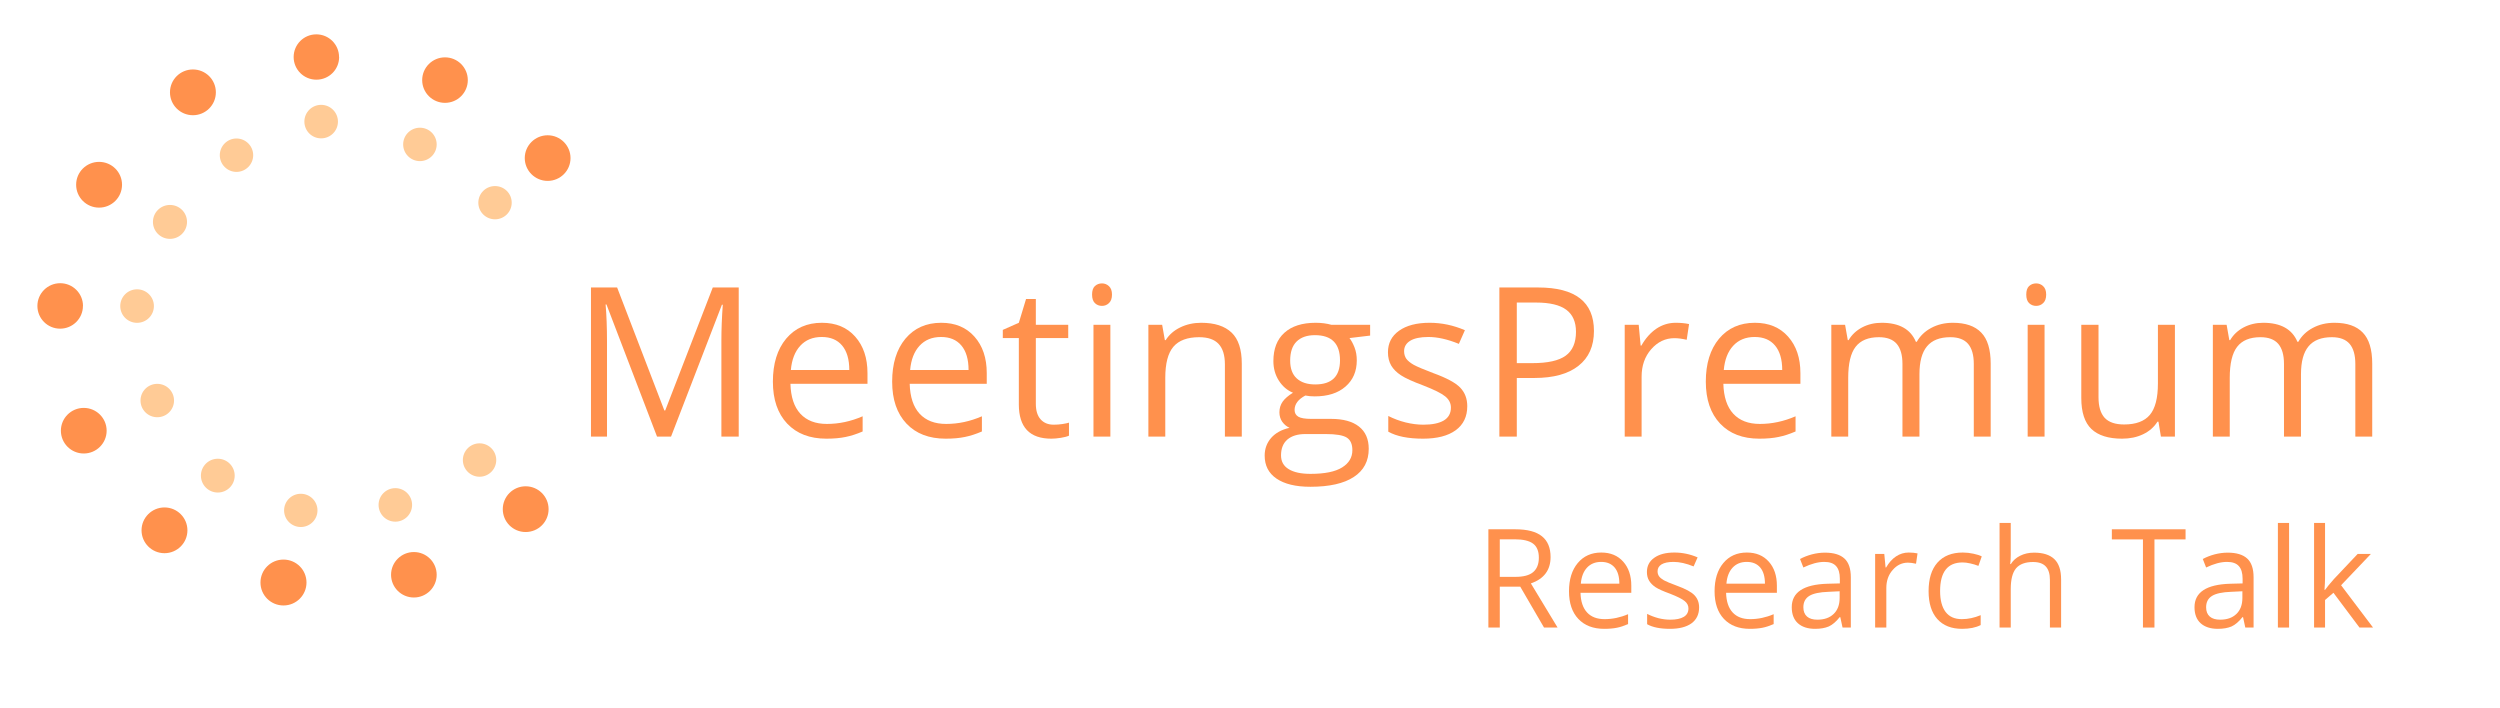 <svg version="1.0" preserveAspectRatio="xMidYMid meet" height="137" viewBox="0 0 363 102.75" zoomAndPan="magnify" width="484" xmlns:xlink="http://www.w3.org/1999/xlink" xmlns="http://www.w3.org/2000/svg"><defs><g></g><clipPath id="af3548df62"><path clip-rule="nonzero" d="M 37.648 81.242 L 44.816 81.242 L 44.816 88 L 37.648 88 Z M 37.648 81.242"></path></clipPath><clipPath id="b144a95c3c"><path clip-rule="nonzero" d="M 44.504 84.582 C 44.504 86.418 43.008 87.914 41.16 87.914 C 39.316 87.914 37.82 86.43 37.82 84.582 C 37.82 82.738 39.316 81.25 41.16 81.25 C 43.008 81.25 44.504 82.738 44.504 84.582"></path></clipPath><clipPath id="10061fefc0"><path clip-rule="nonzero" d="M 20.238 73.391 L 27.406 73.391 L 27.406 80.559 L 20.238 80.559 Z M 20.238 73.391"></path></clipPath><clipPath id="03a6a407f1"><path clip-rule="nonzero" d="M 27.215 77.004 C 27.215 78.836 25.719 80.324 23.883 80.324 C 22.047 80.324 20.551 78.836 20.551 77.004 C 20.551 75.168 22.047 73.68 23.883 73.68 C 25.719 73.68 27.215 75.168 27.215 77.004"></path></clipPath><clipPath id="ff23953864"><path clip-rule="nonzero" d="M 11.023 23.211 L 17.852 23.211 L 17.852 30.379 L 11.023 30.379 Z M 11.023 23.211"></path></clipPath><clipPath id="754536f524"><path clip-rule="nonzero" d="M 17.719 26.824 C 17.719 28.66 16.23 30.148 14.387 30.148 C 12.543 30.148 11.055 28.66 11.055 26.824 C 11.055 24.988 12.543 23.504 14.387 23.504 C 16.23 23.504 17.719 24.988 17.719 26.824"></path></clipPath><clipPath id="db7f6ded9f"><path clip-rule="nonzero" d="M 76 19.457 L 83 19.457 L 83 26.285 L 76 26.285 Z M 76 19.457"></path></clipPath><clipPath id="dc899b3f44"><path clip-rule="nonzero" d="M 82.84 22.953 C 82.84 24.789 81.352 26.266 79.52 26.266 C 77.684 26.266 76.195 24.781 76.195 22.953 C 76.195 21.129 77.684 19.641 79.52 19.641 C 81.352 19.641 82.84 21.129 82.84 22.953"></path></clipPath><clipPath id="2cae7c2377"><path clip-rule="nonzero" d="M 73 70.32 L 79.977 70.32 L 79.977 77.488 L 73 77.488 Z M 73 70.32"></path></clipPath><clipPath id="5438346aec"><path clip-rule="nonzero" d="M 79.656 73.93 C 79.656 75.766 78.172 77.25 76.324 77.25 C 74.48 77.25 73.004 75.766 73.004 73.93 C 73.004 72.094 74.488 70.609 76.324 70.609 C 78.16 70.609 79.656 72.094 79.656 73.93"></path></clipPath><clipPath id="9c2875d1c5"><path clip-rule="nonzero" d="M 8.633 59.055 L 15.801 59.055 L 15.801 65.883 L 8.633 65.883 Z M 8.633 59.055"></path></clipPath><clipPath id="50c962291a"><path clip-rule="nonzero" d="M 15.484 62.539 C 15.484 64.363 13.996 65.848 12.16 65.848 C 10.328 65.848 8.84 64.363 8.84 62.539 C 8.84 60.711 10.328 59.227 12.16 59.227 C 13.996 59.227 15.484 60.711 15.484 62.539"></path></clipPath><clipPath id="68646b7ec9"><path clip-rule="nonzero" d="M 5.219 41 L 12.387 41 L 12.387 47.789 L 5.219 47.789 Z M 5.219 41"></path></clipPath><clipPath id="48c5b26a44"><path clip-rule="nonzero" d="M 12.043 44.422 C 12.043 46.246 10.555 47.723 8.73 47.723 C 6.906 47.723 5.43 46.246 5.43 44.422 C 5.43 42.598 6.914 41.121 8.742 41.121 C 10.566 41.121 12.051 42.598 12.051 44.422"></path></clipPath><clipPath id="a2f66d1c54"><path clip-rule="nonzero" d="M 56.766 80 L 63.59 80 L 63.59 87 L 56.766 87 Z M 56.766 80"></path></clipPath><clipPath id="a8e455ea41"><path clip-rule="nonzero" d="M 63.406 83.457 C 63.406 85.281 61.922 86.758 60.094 86.758 C 58.27 86.758 56.781 85.281 56.781 83.457 C 56.781 81.633 58.27 80.156 60.094 80.156 C 61.922 80.156 63.406 81.633 63.406 83.457"></path></clipPath><clipPath id="116cfc6ae9"><path clip-rule="nonzero" d="M 61.203 8.191 L 68 8.191 L 68 15 L 61.203 15 Z M 61.203 8.191"></path></clipPath><clipPath id="a6434c05a0"><path clip-rule="nonzero" d="M 67.926 11.633 C 67.926 13.457 66.441 14.934 64.613 14.934 C 62.789 14.934 61.301 13.457 61.301 11.633 C 61.301 9.805 62.789 8.328 64.613 8.328 C 66.441 8.328 67.926 9.805 67.926 11.633"></path></clipPath><clipPath id="e3c05142f2"><path clip-rule="nonzero" d="M 42.426 4.777 L 49.254 4.777 L 49.254 11.605 L 42.426 11.605 Z M 42.426 4.777"></path></clipPath><clipPath id="bc9ff98e83"><path clip-rule="nonzero" d="M 49.242 8.281 C 49.242 10.105 47.766 11.57 45.941 11.57 C 44.113 11.57 42.637 10.094 42.637 8.281 C 42.637 6.465 44.105 4.988 45.93 4.988 C 47.754 4.988 49.23 6.465 49.23 8.281"></path></clipPath><clipPath id="944f0d195f"><path clip-rule="nonzero" d="M 22 29.699 L 27.406 29.699 L 27.406 34.816 L 22 34.816 Z M 22 29.699"></path></clipPath><clipPath id="fa7019511a"><path clip-rule="nonzero" d="M 27.156 32.223 C 27.156 33.578 26.047 34.684 24.68 34.684 C 23.316 34.684 22.207 33.59 22.207 32.223 C 22.207 30.855 23.316 29.758 24.68 29.758 C 26.047 29.758 27.156 30.855 27.156 32.223"></path></clipPath><clipPath id="5842f55c30"><path clip-rule="nonzero" d="M 29.113 66.562 L 34.234 66.562 L 34.234 71.684 L 29.113 71.684 Z M 29.113 66.562"></path></clipPath><clipPath id="208b989e10"><path clip-rule="nonzero" d="M 34.078 69.062 C 34.078 70.418 32.98 71.516 31.625 71.516 C 30.27 71.516 29.172 70.418 29.172 69.062 C 29.172 67.703 30.27 66.609 31.625 66.609 C 32.98 66.609 34.078 67.703 34.078 69.062"></path></clipPath><clipPath id="2bd94243cc"><path clip-rule="nonzero" d="M 17.168 42 L 22.629 42 L 22.629 47 L 17.168 47 Z M 17.168 42"></path></clipPath><clipPath id="61bc55451b"><path clip-rule="nonzero" d="M 22.348 44.441 C 22.348 45.789 21.25 46.875 19.902 46.875 C 18.555 46.875 17.461 45.789 17.461 44.441 C 17.461 43.094 18.555 42.008 19.902 42.008 C 21.25 42.008 22.348 43.094 22.348 44.441"></path></clipPath><clipPath id="376fa790fd"><path clip-rule="nonzero" d="M 58.473 18.434 L 63.59 18.434 L 63.59 23.555 L 58.473 23.555 Z M 58.473 18.434"></path></clipPath><clipPath id="487cd5b7f2"><path clip-rule="nonzero" d="M 63.406 20.969 C 63.406 22.305 62.32 23.395 60.973 23.395 C 59.625 23.395 58.539 22.305 58.539 20.969 C 58.539 19.633 59.625 18.543 60.973 18.543 C 62.32 18.543 63.406 19.633 63.406 20.969"></path></clipPath><clipPath id="dd7690d837"><path clip-rule="nonzero" d="M 54.715 70.66 L 59.836 70.66 L 59.836 75.781 L 54.715 75.781 Z M 54.715 70.66"></path></clipPath><clipPath id="da3c539450"><path clip-rule="nonzero" d="M 59.836 73.312 C 59.836 74.656 58.75 75.746 57.402 75.746 C 56.055 75.746 54.969 74.656 54.969 73.312 C 54.969 71.965 56.055 70.879 57.402 70.879 C 58.75 70.879 59.836 71.965 59.836 73.312"></path></clipPath><clipPath id="7266c56919"><path clip-rule="nonzero" d="M 44.133 15.02 L 49.254 15.02 L 49.254 20.141 L 44.133 20.141 Z M 44.133 15.02"></path></clipPath><clipPath id="118adeca73"><path clip-rule="nonzero" d="M 49.07 17.656 C 49.07 19.004 47.977 20.09 46.629 20.09 C 45.281 20.09 44.195 19.004 44.195 17.656 C 44.195 16.309 45.293 15.223 46.629 15.223 C 47.965 15.223 49.07 16.309 49.07 17.656"></path></clipPath><clipPath id="0c09ccef2b"><path clip-rule="nonzero" d="M 20.238 55.641 L 25.359 55.641 L 25.359 60.762 L 20.238 60.762 Z M 20.238 55.641"></path></clipPath><clipPath id="e102933172"><path clip-rule="nonzero" d="M 25.27 58.156 C 25.27 59.496 24.184 60.582 22.836 60.582 C 21.488 60.582 20.402 59.496 20.402 58.156 C 20.402 56.82 21.488 55.734 22.836 55.734 C 24.184 55.734 25.27 56.82 25.27 58.156"></path></clipPath><clipPath id="fcb137b061"><path clip-rule="nonzero" d="M 31.844 20 L 36.965 20 L 36.965 25 L 31.844 25 Z M 31.844 20"></path></clipPath><clipPath id="62a1ca7ebc"><path clip-rule="nonzero" d="M 36.762 22.535 C 36.762 23.871 35.676 24.961 34.336 24.961 C 33 24.961 31.914 23.871 31.914 22.535 C 31.914 21.199 33 20.109 34.336 20.109 C 35.676 20.109 36.762 21.199 36.762 22.535"></path></clipPath><clipPath id="371676cc52"><path clip-rule="nonzero" d="M 67.004 64.176 L 72.125 64.176 L 72.125 69.297 L 67.004 69.297 Z M 67.004 64.176"></path></clipPath><clipPath id="099ba5638f"><path clip-rule="nonzero" d="M 72.055 66.797 C 72.055 68.133 70.969 69.223 69.633 69.223 C 68.297 69.223 67.207 68.133 67.207 66.797 C 67.207 65.461 68.297 64.371 69.633 64.371 C 70.969 64.371 72.055 65.461 72.055 66.797"></path></clipPath><clipPath id="26f960c19c"><path clip-rule="nonzero" d="M 69.395 27 L 74.516 27 L 74.516 32 L 69.395 32 Z M 69.395 27"></path></clipPath><clipPath id="de3bfea082"><path clip-rule="nonzero" d="M 74.301 29.43 C 74.301 30.766 73.215 31.844 71.875 31.844 C 70.539 31.844 69.453 30.766 69.453 29.43 C 69.453 28.09 70.539 27.016 71.875 27.016 C 73.215 27.016 74.301 28.09 74.301 29.43"></path></clipPath><clipPath id="a171dd4d46"><path clip-rule="nonzero" d="M 41.062 71.684 L 46.184 71.684 L 46.184 76.805 L 41.062 76.805 Z M 41.062 71.684"></path></clipPath><clipPath id="d75e0ea84c"><path clip-rule="nonzero" d="M 46.098 74.109 C 46.098 75.445 45.012 76.523 43.676 76.523 C 42.34 76.523 41.25 75.445 41.25 74.109 C 41.25 72.773 42.34 71.695 43.676 71.695 C 45.012 71.695 46.098 72.773 46.098 74.109"></path></clipPath><clipPath id="603ce0329e"><path clip-rule="nonzero" d="M 24.676 10 L 31.504 10 L 31.504 17 L 24.676 17 Z M 24.676 10"></path></clipPath><clipPath id="8e02c8b334"><path clip-rule="nonzero" d="M 31.344 13.406 C 31.344 15.242 29.859 16.73 28.012 16.73 C 26.168 16.73 24.68 15.242 24.68 13.406 C 24.68 11.57 26.168 10.086 28.012 10.086 C 29.859 10.086 31.344 11.57 31.344 13.406"></path></clipPath></defs><g clip-path="url(#af3548df62)"><g clip-path="url(#b144a95c3c)"><path fill-rule="nonzero" fill-opacity="1" d="M 0.441 0 L 87.828 0 L 87.828 92.848 L 0.441 92.848 Z M 0.441 0" fill="#ff914d"></path></g></g><g clip-path="url(#10061fefc0)"><g clip-path="url(#03a6a407f1)"><path fill-rule="nonzero" fill-opacity="1" d="M 0.441 0 L 87.828 0 L 87.828 92.848 L 0.441 92.848 Z M 0.441 0" fill="#ff914d"></path></g></g><g clip-path="url(#ff23953864)"><g clip-path="url(#754536f524)"><path fill-rule="nonzero" fill-opacity="1" d="M 0.441 0 L 87.828 0 L 87.828 92.848 L 0.441 92.848 Z M 0.441 0" fill="#ff914d"></path></g></g><g clip-path="url(#db7f6ded9f)"><g clip-path="url(#dc899b3f44)"><path fill-rule="nonzero" fill-opacity="1" d="M 0.441 0 L 87.828 0 L 87.828 92.848 L 0.441 92.848 Z M 0.441 0" fill="#ff914d"></path></g></g><g clip-path="url(#2cae7c2377)"><g clip-path="url(#5438346aec)"><path fill-rule="nonzero" fill-opacity="1" d="M 0.441 0 L 87.828 0 L 87.828 92.848 L 0.441 92.848 Z M 0.441 0" fill="#ff914d"></path></g></g><g clip-path="url(#9c2875d1c5)"><g clip-path="url(#50c962291a)"><path fill-rule="nonzero" fill-opacity="1" d="M 0.441 0 L 87.828 0 L 87.828 92.848 L 0.441 92.848 Z M 0.441 0" fill="#ff914d"></path></g></g><g clip-path="url(#68646b7ec9)"><g clip-path="url(#48c5b26a44)"><path fill-rule="nonzero" fill-opacity="1" d="M 0.441 0 L 87.828 0 L 87.828 92.848 L 0.441 92.848 Z M 0.441 0" fill="#ff914d"></path></g></g><g clip-path="url(#a2f66d1c54)"><g clip-path="url(#a8e455ea41)"><path fill-rule="nonzero" fill-opacity="1" d="M 0.441 0 L 87.828 0 L 87.828 92.848 L 0.441 92.848 Z M 0.441 0" fill="#ff914d"></path></g></g><g clip-path="url(#116cfc6ae9)"><g clip-path="url(#a6434c05a0)"><path fill-rule="nonzero" fill-opacity="1" d="M 0.441 0 L 87.828 0 L 87.828 92.848 L 0.441 92.848 Z M 0.441 0" fill="#ff914d"></path></g></g><g clip-path="url(#e3c05142f2)"><g clip-path="url(#bc9ff98e83)"><path fill-rule="nonzero" fill-opacity="1" d="M 0.441 0 L 87.828 0 L 87.828 92.848 L 0.441 92.848 Z M 0.441 0" fill="#ff914d"></path></g></g><g clip-path="url(#944f0d195f)"><g clip-path="url(#fa7019511a)"><path fill-rule="nonzero" fill-opacity="1" d="M 0.441 0 L 87.828 0 L 87.828 92.848 L 0.441 92.848 Z M 0.441 0" fill="#ffcb96"></path></g></g><g clip-path="url(#5842f55c30)"><g clip-path="url(#208b989e10)"><path fill-rule="nonzero" fill-opacity="1" d="M 0.441 0 L 87.828 0 L 87.828 92.848 L 0.441 92.848 Z M 0.441 0" fill="#ffcb96"></path></g></g><g clip-path="url(#2bd94243cc)"><g clip-path="url(#61bc55451b)"><path fill-rule="nonzero" fill-opacity="1" d="M 0.441 0 L 87.828 0 L 87.828 92.848 L 0.441 92.848 Z M 0.441 0" fill="#ffcb96"></path></g></g><g clip-path="url(#376fa790fd)"><g clip-path="url(#487cd5b7f2)"><path fill-rule="nonzero" fill-opacity="1" d="M 0.441 0 L 87.828 0 L 87.828 92.848 L 0.441 92.848 Z M 0.441 0" fill="#ffcb96"></path></g></g><g clip-path="url(#dd7690d837)"><g clip-path="url(#da3c539450)"><path fill-rule="nonzero" fill-opacity="1" d="M 0.441 0 L 87.828 0 L 87.828 92.848 L 0.441 92.848 Z M 0.441 0" fill="#ffcb96"></path></g></g><g clip-path="url(#7266c56919)"><g clip-path="url(#118adeca73)"><path fill-rule="nonzero" fill-opacity="1" d="M 0.441 0 L 87.828 0 L 87.828 92.848 L 0.441 92.848 Z M 0.441 0" fill="#ffcb96"></path></g></g><g clip-path="url(#0c09ccef2b)"><g clip-path="url(#e102933172)"><path fill-rule="nonzero" fill-opacity="1" d="M 0.441 0 L 87.828 0 L 87.828 92.848 L 0.441 92.848 Z M 0.441 0" fill="#ffcb96"></path></g></g><g clip-path="url(#fcb137b061)"><g clip-path="url(#62a1ca7ebc)"><path fill-rule="nonzero" fill-opacity="1" d="M 0.441 0 L 87.828 0 L 87.828 92.848 L 0.441 92.848 Z M 0.441 0" fill="#ffcb96"></path></g></g><g clip-path="url(#371676cc52)"><g clip-path="url(#099ba5638f)"><path fill-rule="nonzero" fill-opacity="1" d="M 0.441 0 L 87.828 0 L 87.828 92.848 L 0.441 92.848 Z M 0.441 0" fill="#ffcb96"></path></g></g><g clip-path="url(#26f960c19c)"><g clip-path="url(#de3bfea082)"><path fill-rule="nonzero" fill-opacity="1" d="M 0.441 0 L 87.828 0 L 87.828 92.848 L 0.441 92.848 Z M 0.441 0" fill="#ffcb96"></path></g></g><g clip-path="url(#a171dd4d46)"><g clip-path="url(#d75e0ea84c)"><path fill-rule="nonzero" fill-opacity="1" d="M 0.441 0 L 87.828 0 L 87.828 92.848 L 0.441 92.848 Z M 0.441 0" fill="#ffcb96"></path></g></g><g clip-path="url(#603ce0329e)"><g clip-path="url(#8e02c8b334)"><path fill-rule="nonzero" fill-opacity="1" d="M 0.441 0 L 87.828 0 L 87.828 92.848 L 0.441 92.848 Z M 0.441 0" fill="#ff914d"></path></g></g><g fill-opacity="1" fill="#ff914d"><g transform="translate(82.84, 63.399)"><g><path d="M 12.562 0 L 5.219 -19.188 L 5.094 -19.188 C 5.227 -17.664 5.297 -15.859 5.297 -13.766 L 5.297 0 L 2.969 0 L 2.969 -21.656 L 6.766 -21.656 L 13.625 -3.797 L 13.75 -3.797 L 20.656 -21.656 L 24.422 -21.656 L 24.422 0 L 21.906 0 L 21.906 -13.953 C 21.906 -15.547 21.973 -17.281 22.109 -19.156 L 21.984 -19.156 L 14.594 0 Z M 12.562 0"></path></g></g></g><g fill-opacity="1" fill="#ff914d"><g transform="translate(110.521, 63.399)"><g><path d="M 9.469 0.297 C 7.062 0.297 5.164 -0.43 3.781 -1.891 C 2.395 -3.359 1.703 -5.391 1.703 -7.984 C 1.703 -10.598 2.344 -12.676 3.625 -14.219 C 4.914 -15.758 6.648 -16.531 8.828 -16.531 C 10.859 -16.531 12.469 -15.859 13.656 -14.516 C 14.844 -13.18 15.438 -11.414 15.438 -9.219 L 15.438 -7.672 L 4.25 -7.672 C 4.301 -5.766 4.781 -4.316 5.688 -3.328 C 6.602 -2.336 7.891 -1.844 9.547 -1.844 C 11.297 -1.844 13.023 -2.211 14.734 -2.953 L 14.734 -0.75 C 13.867 -0.375 13.047 -0.109 12.266 0.047 C 11.492 0.211 10.562 0.297 9.469 0.297 Z M 8.797 -14.469 C 7.492 -14.469 6.453 -14.039 5.672 -13.188 C 4.898 -12.344 4.445 -11.172 4.312 -9.672 L 12.797 -9.672 C 12.797 -11.223 12.445 -12.41 11.75 -13.234 C 11.062 -14.055 10.078 -14.469 8.797 -14.469 Z M 8.797 -14.469"></path></g></g></g><g fill-opacity="1" fill="#ff914d"><g transform="translate(127.838, 63.399)"><g><path d="M 9.469 0.297 C 7.062 0.297 5.164 -0.43 3.781 -1.891 C 2.395 -3.359 1.703 -5.391 1.703 -7.984 C 1.703 -10.598 2.344 -12.676 3.625 -14.219 C 4.914 -15.758 6.648 -16.531 8.828 -16.531 C 10.859 -16.531 12.469 -15.859 13.656 -14.516 C 14.844 -13.18 15.438 -11.414 15.438 -9.219 L 15.438 -7.672 L 4.25 -7.672 C 4.301 -5.766 4.781 -4.316 5.688 -3.328 C 6.602 -2.336 7.891 -1.844 9.547 -1.844 C 11.297 -1.844 13.023 -2.211 14.734 -2.953 L 14.734 -0.75 C 13.867 -0.375 13.047 -0.109 12.266 0.047 C 11.492 0.211 10.562 0.297 9.469 0.297 Z M 8.797 -14.469 C 7.492 -14.469 6.453 -14.039 5.672 -13.188 C 4.898 -12.344 4.445 -11.172 4.312 -9.672 L 12.797 -9.672 C 12.797 -11.223 12.445 -12.41 11.75 -13.234 C 11.062 -14.055 10.078 -14.469 8.797 -14.469 Z M 8.797 -14.469"></path></g></g></g><g fill-opacity="1" fill="#ff914d"><g transform="translate(145.154, 63.399)"><g><path d="M 7.844 -1.734 C 8.281 -1.734 8.703 -1.766 9.109 -1.828 C 9.516 -1.891 9.832 -1.957 10.062 -2.031 L 10.062 -0.141 C 9.801 -0.016 9.41 0.086 8.891 0.172 C 8.367 0.254 7.906 0.297 7.5 0.297 C 4.352 0.297 2.781 -1.359 2.781 -4.672 L 2.781 -14.312 L 0.453 -14.312 L 0.453 -15.5 L 2.781 -16.531 L 3.828 -19.984 L 5.25 -19.984 L 5.25 -16.234 L 9.953 -16.234 L 9.953 -14.312 L 5.25 -14.312 L 5.25 -4.766 C 5.25 -3.785 5.477 -3.035 5.938 -2.516 C 6.406 -1.992 7.039 -1.734 7.844 -1.734 Z M 7.844 -1.734"></path></g></g></g><g fill-opacity="1" fill="#ff914d"><g transform="translate(156.163, 63.399)"><g><path d="M 5.062 0 L 2.609 0 L 2.609 -16.234 L 5.062 -16.234 Z M 2.406 -20.625 C 2.406 -21.188 2.539 -21.598 2.812 -21.859 C 3.094 -22.117 3.438 -22.25 3.844 -22.25 C 4.238 -22.25 4.578 -22.113 4.859 -21.844 C 5.148 -21.582 5.297 -21.176 5.297 -20.625 C 5.297 -20.07 5.148 -19.66 4.859 -19.391 C 4.578 -19.117 4.238 -18.984 3.844 -18.984 C 3.438 -18.984 3.094 -19.117 2.812 -19.391 C 2.539 -19.66 2.406 -20.07 2.406 -20.625 Z M 2.406 -20.625"></path></g></g></g><g fill-opacity="1" fill="#ff914d"><g transform="translate(164.136, 63.399)"><g><path d="M 13.719 0 L 13.719 -10.5 C 13.719 -11.82 13.414 -12.805 12.812 -13.453 C 12.207 -14.109 11.266 -14.438 9.984 -14.438 C 8.285 -14.438 7.039 -13.977 6.25 -13.062 C 5.457 -12.145 5.062 -10.629 5.062 -8.516 L 5.062 0 L 2.609 0 L 2.609 -16.234 L 4.609 -16.234 L 5 -14.016 L 5.125 -14.016 C 5.625 -14.805 6.328 -15.422 7.234 -15.859 C 8.148 -16.305 9.164 -16.531 10.281 -16.531 C 12.227 -16.531 13.695 -16.055 14.688 -15.109 C 15.676 -14.172 16.172 -12.664 16.172 -10.594 L 16.172 0 Z M 13.719 0"></path></g></g></g><g fill-opacity="1" fill="#ff914d"><g transform="translate(183.052, 63.399)"><g><path d="M 15.891 -16.234 L 15.891 -14.672 L 12.891 -14.312 C 13.16 -13.969 13.406 -13.516 13.625 -12.953 C 13.844 -12.398 13.953 -11.773 13.953 -11.078 C 13.953 -9.484 13.406 -8.211 12.312 -7.266 C 11.227 -6.316 9.738 -5.844 7.844 -5.844 C 7.363 -5.844 6.91 -5.883 6.484 -5.969 C 5.441 -5.414 4.922 -4.719 4.922 -3.875 C 4.922 -3.438 5.102 -3.109 5.469 -2.891 C 5.832 -2.68 6.457 -2.578 7.344 -2.578 L 10.219 -2.578 C 11.977 -2.578 13.328 -2.207 14.266 -1.469 C 15.211 -0.727 15.688 0.348 15.688 1.766 C 15.688 3.555 14.961 4.922 13.516 5.859 C 12.078 6.805 9.977 7.281 7.219 7.281 C 5.094 7.281 3.453 6.883 2.297 6.094 C 1.148 5.312 0.578 4.195 0.578 2.75 C 0.578 1.77 0.891 0.914 1.516 0.188 C 2.148 -0.531 3.039 -1.02 4.188 -1.281 C 3.77 -1.469 3.422 -1.754 3.141 -2.141 C 2.859 -2.535 2.719 -3 2.719 -3.531 C 2.719 -4.113 2.875 -4.629 3.188 -5.078 C 3.508 -5.523 4.008 -5.957 4.688 -6.375 C 3.852 -6.719 3.172 -7.301 2.641 -8.125 C 2.109 -8.957 1.844 -9.906 1.844 -10.969 C 1.844 -12.75 2.375 -14.117 3.438 -15.078 C 4.508 -16.047 6.023 -16.531 7.984 -16.531 C 8.828 -16.531 9.594 -16.43 10.281 -16.234 Z M 2.953 2.719 C 2.953 3.602 3.32 4.27 4.062 4.719 C 4.801 5.176 5.859 5.406 7.234 5.406 C 9.305 5.406 10.836 5.094 11.828 4.469 C 12.816 3.852 13.312 3.02 13.312 1.969 C 13.312 1.094 13.039 0.484 12.5 0.141 C 11.957 -0.203 10.938 -0.375 9.438 -0.375 L 6.484 -0.375 C 5.367 -0.375 4.5 -0.109 3.875 0.422 C 3.258 0.961 2.953 1.727 2.953 2.719 Z M 4.281 -11.031 C 4.281 -9.895 4.598 -9.035 5.234 -8.453 C 5.879 -7.867 6.773 -7.578 7.922 -7.578 C 10.316 -7.578 11.516 -8.742 11.516 -11.078 C 11.516 -13.516 10.301 -14.734 7.875 -14.734 C 6.719 -14.734 5.828 -14.422 5.203 -13.797 C 4.586 -13.18 4.281 -12.258 4.281 -11.031 Z M 4.281 -11.031"></path></g></g></g><g fill-opacity="1" fill="#ff914d"><g transform="translate(199.969, 63.399)"><g><path d="M 13.078 -4.422 C 13.078 -2.91 12.516 -1.742 11.391 -0.922 C 10.266 -0.109 8.688 0.297 6.656 0.297 C 4.5 0.297 2.816 -0.039 1.609 -0.719 L 1.609 -3 C 2.391 -2.602 3.227 -2.289 4.125 -2.062 C 5.02 -1.844 5.879 -1.734 6.703 -1.734 C 7.992 -1.734 8.984 -1.938 9.672 -2.344 C 10.359 -2.758 10.703 -3.383 10.703 -4.219 C 10.703 -4.852 10.426 -5.395 9.875 -5.844 C 9.332 -6.289 8.266 -6.82 6.672 -7.438 C 5.16 -8 4.086 -8.488 3.453 -8.906 C 2.816 -9.32 2.344 -9.797 2.031 -10.328 C 1.719 -10.867 1.562 -11.508 1.562 -12.25 C 1.562 -13.57 2.098 -14.613 3.172 -15.375 C 4.254 -16.145 5.734 -16.531 7.609 -16.531 C 9.359 -16.531 11.066 -16.172 12.734 -15.453 L 11.859 -13.469 C 10.234 -14.133 8.758 -14.469 7.438 -14.469 C 6.27 -14.469 5.391 -14.285 4.797 -13.922 C 4.203 -13.555 3.906 -13.051 3.906 -12.406 C 3.906 -11.977 4.016 -11.609 4.234 -11.297 C 4.461 -10.992 4.82 -10.703 5.312 -10.422 C 5.812 -10.148 6.758 -9.75 8.156 -9.219 C 10.082 -8.52 11.383 -7.816 12.062 -7.109 C 12.738 -6.398 13.078 -5.504 13.078 -4.422 Z M 13.078 -4.422"></path></g></g></g><g fill-opacity="1" fill="#ff914d"><g transform="translate(214.739, 63.399)"><g><path d="M 16.703 -15.344 C 16.703 -13.145 15.953 -11.457 14.453 -10.281 C 12.961 -9.102 10.828 -8.516 8.047 -8.516 L 5.5 -8.516 L 5.5 0 L 2.969 0 L 2.969 -21.656 L 8.594 -21.656 C 14 -21.656 16.703 -19.551 16.703 -15.344 Z M 5.5 -10.672 L 7.766 -10.672 C 9.992 -10.672 11.602 -11.031 12.594 -11.75 C 13.594 -12.477 14.094 -13.633 14.094 -15.219 C 14.094 -16.656 13.625 -17.723 12.688 -18.422 C 11.75 -19.117 10.289 -19.469 8.312 -19.469 L 5.5 -19.469 Z M 5.5 -10.672"></path></g></g></g><g fill-opacity="1" fill="#ff914d"><g transform="translate(233.299, 63.399)"><g><path d="M 10.016 -16.531 C 10.734 -16.531 11.379 -16.469 11.953 -16.344 L 11.609 -14.062 C 10.941 -14.219 10.348 -14.297 9.828 -14.297 C 8.516 -14.297 7.391 -13.758 6.453 -12.688 C 5.523 -11.625 5.062 -10.297 5.062 -8.703 L 5.062 0 L 2.609 0 L 2.609 -16.234 L 4.641 -16.234 L 4.922 -13.219 L 5.031 -13.219 C 5.633 -14.281 6.359 -15.098 7.203 -15.672 C 8.055 -16.242 8.992 -16.531 10.016 -16.531 Z M 10.016 -16.531"></path></g></g></g><g fill-opacity="1" fill="#ff914d"><g transform="translate(245.981, 63.399)"><g><path d="M 9.469 0.297 C 7.062 0.297 5.164 -0.43 3.781 -1.891 C 2.395 -3.359 1.703 -5.391 1.703 -7.984 C 1.703 -10.598 2.344 -12.676 3.625 -14.219 C 4.914 -15.758 6.648 -16.531 8.828 -16.531 C 10.859 -16.531 12.469 -15.859 13.656 -14.516 C 14.844 -13.18 15.438 -11.414 15.438 -9.219 L 15.438 -7.672 L 4.25 -7.672 C 4.301 -5.766 4.781 -4.316 5.688 -3.328 C 6.602 -2.336 7.891 -1.844 9.547 -1.844 C 11.297 -1.844 13.023 -2.211 14.734 -2.953 L 14.734 -0.75 C 13.867 -0.375 13.047 -0.109 12.266 0.047 C 11.492 0.211 10.562 0.297 9.469 0.297 Z M 8.797 -14.469 C 7.492 -14.469 6.453 -14.039 5.672 -13.188 C 4.898 -12.344 4.445 -11.172 4.312 -9.672 L 12.797 -9.672 C 12.797 -11.223 12.445 -12.41 11.75 -13.234 C 11.062 -14.055 10.078 -14.469 8.797 -14.469 Z M 8.797 -14.469"></path></g></g></g><g fill-opacity="1" fill="#ff914d"><g transform="translate(263.298, 63.399)"><g><path d="M 23.297 0 L 23.297 -10.562 C 23.297 -11.852 23.02 -12.82 22.469 -13.469 C 21.914 -14.113 21.055 -14.438 19.891 -14.438 C 18.359 -14.438 17.227 -13.992 16.5 -13.109 C 15.77 -12.234 15.406 -10.883 15.406 -9.062 L 15.406 0 L 12.938 0 L 12.938 -10.562 C 12.938 -11.852 12.66 -12.82 12.109 -13.469 C 11.555 -14.113 10.691 -14.438 9.516 -14.438 C 7.984 -14.438 6.859 -13.973 6.141 -13.047 C 5.422 -12.129 5.062 -10.617 5.062 -8.516 L 5.062 0 L 2.609 0 L 2.609 -16.234 L 4.609 -16.234 L 5 -14.016 L 5.125 -14.016 C 5.582 -14.797 6.234 -15.41 7.078 -15.859 C 7.93 -16.305 8.879 -16.531 9.922 -16.531 C 12.461 -16.531 14.117 -15.609 14.891 -13.766 L 15.016 -13.766 C 15.492 -14.617 16.191 -15.289 17.109 -15.781 C 18.035 -16.281 19.086 -16.531 20.266 -16.531 C 22.098 -16.531 23.469 -16.055 24.375 -15.109 C 25.289 -14.172 25.75 -12.664 25.75 -10.594 L 25.75 0 Z M 23.297 0"></path></g></g></g><g fill-opacity="1" fill="#ff914d"><g transform="translate(291.808, 63.399)"><g><path d="M 5.062 0 L 2.609 0 L 2.609 -16.234 L 5.062 -16.234 Z M 2.406 -20.625 C 2.406 -21.188 2.539 -21.598 2.812 -21.859 C 3.094 -22.117 3.438 -22.25 3.844 -22.25 C 4.238 -22.25 4.578 -22.113 4.859 -21.844 C 5.148 -21.582 5.297 -21.176 5.297 -20.625 C 5.297 -20.07 5.148 -19.66 4.859 -19.391 C 4.578 -19.117 4.238 -18.984 3.844 -18.984 C 3.438 -18.984 3.094 -19.117 2.812 -19.391 C 2.539 -19.66 2.406 -20.07 2.406 -20.625 Z M 2.406 -20.625"></path></g></g></g><g fill-opacity="1" fill="#ff914d"><g transform="translate(299.782, 63.399)"><g><path d="M 4.922 -16.234 L 4.922 -5.703 C 4.922 -4.379 5.219 -3.391 5.812 -2.734 C 6.414 -2.086 7.359 -1.766 8.641 -1.766 C 10.348 -1.766 11.594 -2.227 12.375 -3.156 C 13.156 -4.082 13.547 -5.598 13.547 -7.703 L 13.547 -16.234 L 16.016 -16.234 L 16.016 0 L 13.984 0 L 13.625 -2.172 L 13.484 -2.172 C 12.984 -1.379 12.285 -0.77 11.391 -0.344 C 10.504 0.082 9.488 0.297 8.344 0.297 C 6.363 0.297 4.879 -0.172 3.891 -1.109 C 2.91 -2.047 2.422 -3.547 2.422 -5.609 L 2.422 -16.234 Z M 4.922 -16.234"></path></g></g></g><g fill-opacity="1" fill="#ff914d"><g transform="translate(318.697, 63.399)"><g><path d="M 23.297 0 L 23.297 -10.562 C 23.297 -11.852 23.02 -12.82 22.469 -13.469 C 21.914 -14.113 21.055 -14.438 19.891 -14.438 C 18.359 -14.438 17.227 -13.992 16.5 -13.109 C 15.77 -12.234 15.406 -10.883 15.406 -9.062 L 15.406 0 L 12.938 0 L 12.938 -10.562 C 12.938 -11.852 12.66 -12.82 12.109 -13.469 C 11.555 -14.113 10.691 -14.438 9.516 -14.438 C 7.984 -14.438 6.859 -13.973 6.141 -13.047 C 5.422 -12.129 5.062 -10.617 5.062 -8.516 L 5.062 0 L 2.609 0 L 2.609 -16.234 L 4.609 -16.234 L 5 -14.016 L 5.125 -14.016 C 5.582 -14.797 6.234 -15.41 7.078 -15.859 C 7.93 -16.305 8.879 -16.531 9.922 -16.531 C 12.461 -16.531 14.117 -15.609 14.891 -13.766 L 15.016 -13.766 C 15.492 -14.617 16.191 -15.289 17.109 -15.781 C 18.035 -16.281 19.086 -16.531 20.266 -16.531 C 22.098 -16.531 23.469 -16.055 24.375 -15.109 C 25.289 -14.172 25.75 -12.664 25.75 -10.594 L 25.75 0 Z M 23.297 0"></path></g></g></g><g fill-opacity="1" fill="#ff914d"><g transform="translate(214.144, 91.119)"><g><path d="M 3.625 -5.938 L 3.625 0 L 1.969 0 L 1.969 -14.266 L 5.875 -14.266 C 7.625 -14.266 8.914 -13.926 9.75 -13.25 C 10.582 -12.582 11 -11.578 11 -10.234 C 11 -8.348 10.047 -7.07 8.141 -6.406 L 12.016 0 L 10.047 0 L 6.594 -5.938 Z M 3.625 -7.359 L 5.891 -7.359 C 7.066 -7.359 7.926 -7.586 8.469 -8.047 C 9.02 -8.516 9.297 -9.211 9.297 -10.141 C 9.297 -11.086 9.016 -11.77 8.453 -12.188 C 7.898 -12.602 7.008 -12.812 5.781 -12.812 L 3.625 -12.812 Z M 3.625 -7.359"></path></g></g></g><g fill-opacity="1" fill="#ff914d"><g transform="translate(226.693, 91.119)"><g><path d="M 6.234 0.188 C 4.648 0.188 3.398 -0.289 2.484 -1.25 C 1.578 -2.207 1.125 -3.547 1.125 -5.266 C 1.125 -6.984 1.547 -8.348 2.391 -9.359 C 3.242 -10.379 4.383 -10.891 5.812 -10.891 C 7.156 -10.891 8.219 -10.445 9 -9.562 C 9.781 -8.688 10.172 -7.523 10.172 -6.078 L 10.172 -5.047 L 2.797 -5.047 C 2.828 -3.797 3.145 -2.844 3.75 -2.188 C 4.352 -1.539 5.203 -1.219 6.297 -1.219 C 7.441 -1.219 8.578 -1.457 9.703 -1.938 L 9.703 -0.5 C 9.129 -0.25 8.586 -0.07 8.078 0.031 C 7.566 0.133 6.953 0.188 6.234 0.188 Z M 5.797 -9.531 C 4.941 -9.531 4.254 -9.25 3.734 -8.688 C 3.223 -8.133 2.926 -7.363 2.844 -6.375 L 8.438 -6.375 C 8.438 -7.395 8.207 -8.176 7.75 -8.719 C 7.289 -9.258 6.641 -9.531 5.797 -9.531 Z M 5.797 -9.531"></path></g></g></g><g fill-opacity="1" fill="#ff914d"><g transform="translate(238.101, 91.119)"><g><path d="M 8.609 -2.922 C 8.609 -1.922 8.238 -1.148 7.5 -0.609 C 6.758 -0.078 5.719 0.188 4.375 0.188 C 2.957 0.188 1.852 -0.035 1.062 -0.484 L 1.062 -1.984 C 1.57 -1.723 2.117 -1.516 2.703 -1.359 C 3.297 -1.211 3.867 -1.141 4.422 -1.141 C 5.266 -1.141 5.914 -1.273 6.375 -1.547 C 6.832 -1.816 7.062 -2.227 7.062 -2.781 C 7.062 -3.195 6.879 -3.551 6.516 -3.844 C 6.148 -4.145 5.445 -4.5 4.406 -4.906 C 3.406 -5.27 2.695 -5.586 2.281 -5.859 C 1.863 -6.141 1.551 -6.457 1.344 -6.812 C 1.133 -7.164 1.031 -7.582 1.031 -8.062 C 1.031 -8.938 1.383 -9.625 2.094 -10.125 C 2.801 -10.633 3.773 -10.891 5.016 -10.891 C 6.172 -10.891 7.297 -10.656 8.391 -10.188 L 7.812 -8.875 C 6.738 -9.312 5.77 -9.531 4.906 -9.531 C 4.133 -9.531 3.551 -9.41 3.156 -9.172 C 2.77 -8.93 2.578 -8.598 2.578 -8.172 C 2.578 -7.891 2.648 -7.645 2.797 -7.438 C 2.941 -7.238 3.176 -7.047 3.5 -6.859 C 3.82 -6.68 4.445 -6.422 5.375 -6.078 C 6.645 -5.617 7.5 -5.156 7.938 -4.688 C 8.383 -4.219 8.609 -3.629 8.609 -2.922 Z M 8.609 -2.922"></path></g></g></g><g fill-opacity="1" fill="#ff914d"><g transform="translate(247.832, 91.119)"><g><path d="M 6.234 0.188 C 4.648 0.188 3.398 -0.289 2.484 -1.25 C 1.578 -2.207 1.125 -3.547 1.125 -5.266 C 1.125 -6.984 1.547 -8.348 2.391 -9.359 C 3.242 -10.379 4.383 -10.891 5.812 -10.891 C 7.156 -10.891 8.219 -10.445 9 -9.562 C 9.781 -8.688 10.172 -7.523 10.172 -6.078 L 10.172 -5.047 L 2.797 -5.047 C 2.828 -3.797 3.145 -2.844 3.75 -2.188 C 4.352 -1.539 5.203 -1.219 6.297 -1.219 C 7.441 -1.219 8.578 -1.457 9.703 -1.938 L 9.703 -0.5 C 9.129 -0.25 8.586 -0.07 8.078 0.031 C 7.566 0.133 6.953 0.188 6.234 0.188 Z M 5.797 -9.531 C 4.941 -9.531 4.254 -9.25 3.734 -8.688 C 3.223 -8.133 2.926 -7.363 2.844 -6.375 L 8.438 -6.375 C 8.438 -7.395 8.207 -8.176 7.75 -8.719 C 7.289 -9.258 6.641 -9.531 5.797 -9.531 Z M 5.797 -9.531"></path></g></g></g><g fill-opacity="1" fill="#ff914d"><g transform="translate(259.24, 91.119)"><g><path d="M 8.297 0 L 7.969 -1.516 L 7.891 -1.516 C 7.359 -0.848 6.828 -0.395 6.297 -0.156 C 5.766 0.07 5.102 0.188 4.312 0.188 C 3.25 0.188 2.414 -0.082 1.812 -0.625 C 1.219 -1.164 0.922 -1.941 0.922 -2.953 C 0.922 -5.117 2.645 -6.254 6.094 -6.359 L 7.906 -6.406 L 7.906 -7.078 C 7.906 -7.91 7.723 -8.523 7.359 -8.922 C 7.004 -9.328 6.43 -9.531 5.641 -9.531 C 4.742 -9.531 3.734 -9.258 2.609 -8.719 L 2.125 -9.953 C 2.645 -10.234 3.219 -10.457 3.844 -10.625 C 4.477 -10.789 5.109 -10.875 5.734 -10.875 C 7.016 -10.875 7.961 -10.586 8.578 -10.016 C 9.191 -9.453 9.5 -8.547 9.5 -7.297 L 9.5 0 Z M 4.641 -1.141 C 5.641 -1.141 6.426 -1.414 7 -1.969 C 7.582 -2.52 7.875 -3.297 7.875 -4.297 L 7.875 -5.266 L 6.25 -5.188 C 4.969 -5.145 4.039 -4.945 3.469 -4.594 C 2.895 -4.238 2.609 -3.688 2.609 -2.938 C 2.609 -2.352 2.785 -1.906 3.141 -1.594 C 3.492 -1.289 3.992 -1.141 4.641 -1.141 Z M 4.641 -1.141"></path></g></g></g><g fill-opacity="1" fill="#ff914d"><g transform="translate(270.551, 91.119)"><g><path d="M 6.594 -10.891 C 7.07 -10.891 7.5 -10.848 7.875 -10.766 L 7.656 -9.266 C 7.207 -9.367 6.816 -9.422 6.484 -9.422 C 5.617 -9.422 4.879 -9.066 4.266 -8.359 C 3.648 -7.66 3.344 -6.785 3.344 -5.734 L 3.344 0 L 1.719 0 L 1.719 -10.688 L 3.047 -10.688 L 3.234 -8.719 L 3.312 -8.719 C 3.707 -9.414 4.188 -9.953 4.75 -10.328 C 5.312 -10.703 5.926 -10.891 6.594 -10.891 Z M 6.594 -10.891"></path></g></g></g><g fill-opacity="1" fill="#ff914d"><g transform="translate(278.906, 91.119)"><g><path d="M 5.984 0.188 C 4.441 0.188 3.242 -0.285 2.391 -1.234 C 1.547 -2.18 1.125 -3.531 1.125 -5.281 C 1.125 -7.07 1.551 -8.453 2.406 -9.422 C 3.27 -10.398 4.5 -10.891 6.094 -10.891 C 6.613 -10.891 7.129 -10.832 7.641 -10.719 C 8.148 -10.613 8.551 -10.484 8.844 -10.328 L 8.359 -8.953 C 7.992 -9.098 7.598 -9.219 7.172 -9.312 C 6.754 -9.406 6.383 -9.453 6.062 -9.453 C 3.883 -9.453 2.797 -8.066 2.797 -5.297 C 2.797 -3.984 3.062 -2.973 3.594 -2.266 C 4.125 -1.566 4.91 -1.219 5.953 -1.219 C 6.848 -1.219 7.758 -1.41 8.688 -1.797 L 8.688 -0.359 C 7.977 0.004 7.078 0.188 5.984 0.188 Z M 5.984 0.188"></path></g></g></g><g fill-opacity="1" fill="#ff914d"><g transform="translate(288.617, 91.119)"><g><path d="M 9.031 0 L 9.031 -6.922 C 9.031 -7.785 8.832 -8.43 8.438 -8.859 C 8.039 -9.297 7.422 -9.516 6.578 -9.516 C 5.453 -9.516 4.629 -9.207 4.109 -8.594 C 3.598 -7.977 3.344 -6.977 3.344 -5.594 L 3.344 0 L 1.719 0 L 1.719 -15.188 L 3.344 -15.188 L 3.344 -10.594 C 3.344 -10.039 3.316 -9.582 3.266 -9.219 L 3.359 -9.219 C 3.672 -9.727 4.117 -10.129 4.703 -10.422 C 5.297 -10.723 5.973 -10.875 6.734 -10.875 C 8.035 -10.875 9.016 -10.562 9.672 -9.938 C 10.328 -9.312 10.656 -8.328 10.656 -6.984 L 10.656 0 Z M 9.031 0"></path></g></g></g><g fill-opacity="1" fill="#ff914d"><g transform="translate(301.078, 91.119)"><g></g></g></g><g fill-opacity="1" fill="#ff914d"><g transform="translate(306.468, 91.119)"><g><path d="M 6.359 0 L 4.688 0 L 4.688 -12.797 L 0.172 -12.797 L 0.172 -14.266 L 10.875 -14.266 L 10.875 -12.797 L 6.359 -12.797 Z M 6.359 0"></path></g></g></g><g fill-opacity="1" fill="#ff914d"><g transform="translate(317.72, 91.119)"><g><path d="M 8.297 0 L 7.969 -1.516 L 7.891 -1.516 C 7.359 -0.848 6.828 -0.395 6.297 -0.156 C 5.766 0.07 5.102 0.188 4.312 0.188 C 3.25 0.188 2.414 -0.082 1.812 -0.625 C 1.219 -1.164 0.922 -1.941 0.922 -2.953 C 0.922 -5.117 2.645 -6.254 6.094 -6.359 L 7.906 -6.406 L 7.906 -7.078 C 7.906 -7.91 7.723 -8.523 7.359 -8.922 C 7.004 -9.328 6.43 -9.531 5.641 -9.531 C 4.742 -9.531 3.734 -9.258 2.609 -8.719 L 2.125 -9.953 C 2.645 -10.234 3.219 -10.457 3.844 -10.625 C 4.477 -10.789 5.109 -10.875 5.734 -10.875 C 7.016 -10.875 7.961 -10.586 8.578 -10.016 C 9.191 -9.453 9.5 -8.547 9.5 -7.297 L 9.5 0 Z M 4.641 -1.141 C 5.641 -1.141 6.426 -1.414 7 -1.969 C 7.582 -2.52 7.875 -3.297 7.875 -4.297 L 7.875 -5.266 L 6.25 -5.188 C 4.969 -5.145 4.039 -4.945 3.469 -4.594 C 2.895 -4.238 2.609 -3.688 2.609 -2.938 C 2.609 -2.352 2.785 -1.906 3.141 -1.594 C 3.492 -1.289 3.992 -1.141 4.641 -1.141 Z M 4.641 -1.141"></path></g></g></g><g fill-opacity="1" fill="#ff914d"><g transform="translate(329.031, 91.119)"><g><path d="M 3.344 0 L 1.719 0 L 1.719 -15.188 L 3.344 -15.188 Z M 3.344 0"></path></g></g></g><g fill-opacity="1" fill="#ff914d"><g transform="translate(334.284, 91.119)"><g><path d="M 3.312 -5.469 C 3.594 -5.863 4.02 -6.383 4.594 -7.031 L 8.047 -10.688 L 9.969 -10.688 L 5.641 -6.141 L 10.281 0 L 8.312 0 L 4.531 -5.047 L 3.312 -4 L 3.312 0 L 1.719 0 L 1.719 -15.188 L 3.312 -15.188 L 3.312 -7.141 C 3.312 -6.773 3.285 -6.219 3.234 -5.469 Z M 3.312 -5.469"></path></g></g></g></svg>